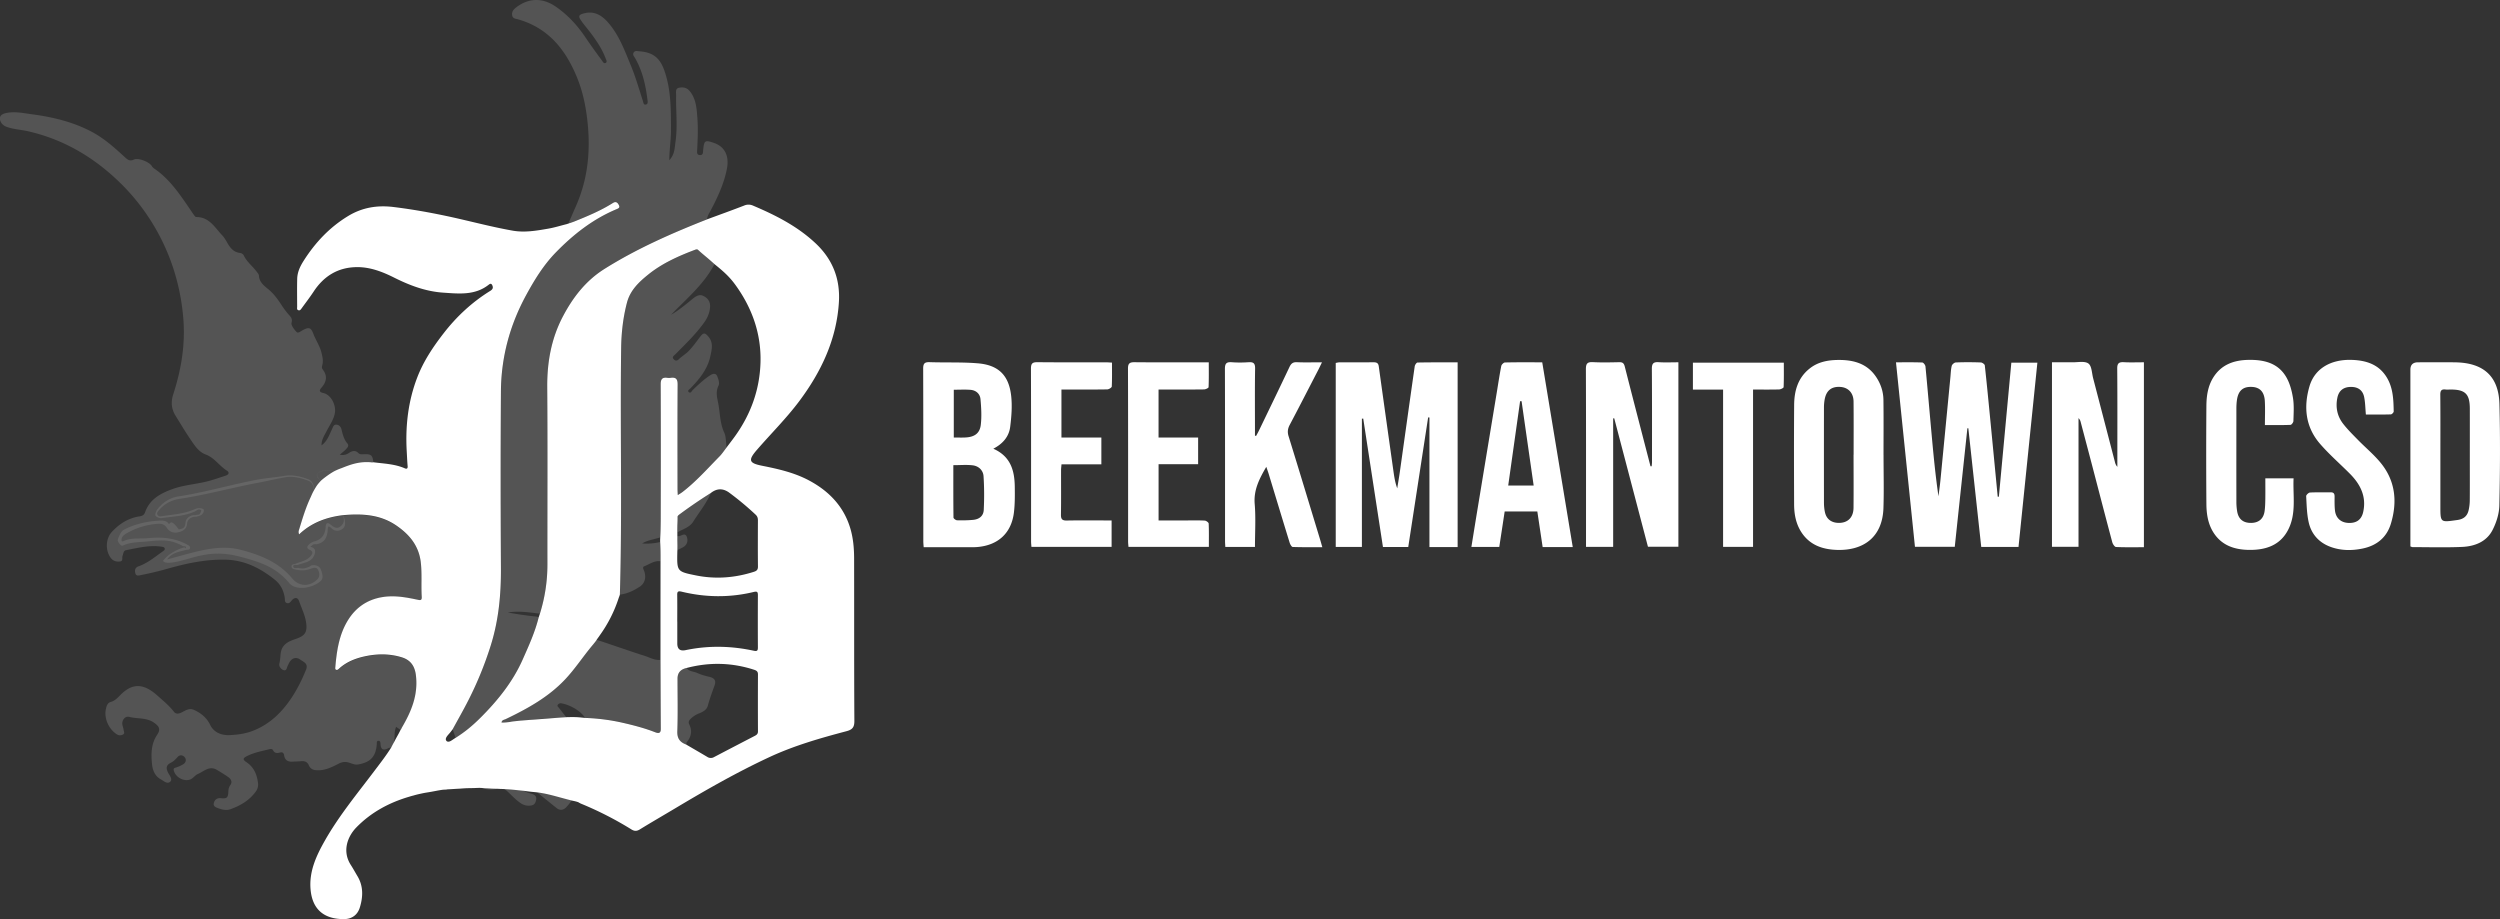 <?xml version="1.0" encoding="UTF-8"?> <svg xmlns="http://www.w3.org/2000/svg" width="204" height="75" fill="none"><rect width="100%" height="100%" fill="#333333" stroke="none"/><g clip-path="url(#a)"><path d="M118.945 44.64h-2.303V34.066c-.035 0-.071-.004-.106-.004l-1.623 10.575h-2.064l-1.609-10.48-.109.008V44.63h-2.135V29.615c.105-.017.205-.048.307-.048.924-.004 1.845.004 2.769-.006.248 0 .396.054.434.324.395 2.847.794 5.692 1.195 8.537.067.475.138.95.313 1.426.073-.458.153-.916.218-1.376.403-2.86.8-5.721 1.209-8.579.017-.115.146-.307.228-.31 1.084-.02 2.168-.014 3.274-.014v15.072h.002ZM163.108 40.53l1.017-10.936h2.125l-1.54 15.036h-3.041l-1.053-9.684c-.025 0-.05 0-.078.004-.342 3.212-.685 6.423-1.029 9.668h-3.249l-1.548-15.053c.765 0 1.456-.012 2.146.015.094.004.246.202.259.321.181 1.898.342 3.799.516 5.699.148 1.628.307 3.258.545 4.898.056-.452.121-.902.165-1.354.271-2.785.539-5.57.808-8.357.03-.312.036-.63.109-.931.029-.118.213-.276.334-.28.679-.027 1.36-.025 2.041 0 .115.004.314.146.324.24.165 1.495.307 2.99.453 4.486.201 2.074.402 4.15.6 6.225l.102.006h-.006v-.002ZM134.778 38.047c.008-.112.025-.221.025-.332 0-2.536.008-5.072-.011-7.607-.004-.43.115-.584.558-.553.523.035 1.051.008 1.607.008v15.053h-2.484c-.911-3.47-1.83-6.976-2.751-10.48-.03 0-.059.003-.088.005v10.483h-2.215v-.503c0-4.67.007-9.338-.01-14.005 0-.464.134-.588.587-.565.708.037 1.421.02 2.131.004.28-.006.384.084.455.357.652 2.57 1.323 5.137 1.987 7.706.038.142.073.284.111.427h.098v.002ZM174.943 29.563v15.09c-.773 0-1.525.017-2.275-.018-.111-.005-.266-.238-.307-.39-.573-2.146-1.128-4.296-1.69-6.444l-.888-3.367a.628.628 0 0 0-.176-.315V44.62h-2.166V29.563c.553 0 1.107-.008 1.659 0 .449.008 1.015-.12 1.314.1.277.201.277.781.386 1.198a6735.11 6735.11 0 0 1 1.776 6.829.853.853 0 0 0 .2.404v-.416c0-2.536.011-5.072-.01-7.605-.004-.425.136-.54.543-.518.524.03 1.053.008 1.63.008h.004ZM81.059 36.617c1.414.627 1.728 1.787 1.746 3.082.01.7.015 1.405-.066 2.097-.199 1.698-1.287 2.704-3.01 2.843-.226.018-.454.012-.68.014h-3.677c-.012-.175-.03-.332-.03-.489 0-4.696.003-9.391-.011-14.087 0-.41.114-.539.534-.524 1.312.045 2.633-.015 3.938.095 1.672.142 2.52.974 2.708 2.65.094.834.025 1.699-.08 2.534-.098.786-.59 1.377-1.372 1.78v.005Zm-3.267 1.341c0 1.424-.005 2.85.012 4.273 0 .08.188.22.29.225.437.012.876.006 1.31-.035.504-.048.844-.316.87-.811.045-.914.041-1.836-.017-2.75-.032-.481-.393-.83-.886-.89-.501-.06-1.015-.012-1.58-.012Zm.037-6.15V35.7c.36 0 .677.017.993-.004.706-.044 1.132-.343 1.211-1.032.08-.685.038-1.39-.023-2.081-.037-.438-.357-.735-.817-.772-.447-.035-.898-.008-1.364-.008v.004ZM196.688 44.591V30.164c0-.399.209-.599.625-.6 1.013 0 2.026-.013 3.039.003 2.309.035 3.544 1.143 3.602 3.409.071 2.756.052 5.519-.008 8.275-.015.673-.241 1.389-.552 1.995-.491.962-1.452 1.337-2.49 1.382-1.343.058-2.691.019-4.036.017-.042 0-.084-.025-.18-.056v.002Zm2.447-7.464v4.16c0 1.386 0 1.336 1.382 1.146.525-.072.822-.326.93-.831.052-.246.084-.5.086-.751.01-1.013.004-2.028.004-3.041 0-1.49.004-2.982 0-4.471-.004-1.193-.372-1.552-1.565-1.554-.136 0-.273.015-.407 0-.341-.045-.441.091-.437.425.015 1.64.007 3.279.007 4.919v-.002ZM153.697 37.137c0 1.446.039 2.892-.009 4.337-.081 2.331-1.598 3.474-3.812 3.398-1.172-.041-2.194-.398-2.869-1.42-.461-.7-.605-1.49-.608-2.302-.01-2.697-.018-5.395.003-8.092.008-1.15.294-2.214 1.263-2.985.671-.535 1.463-.687 2.29-.7 1.247-.018 2.373.264 3.121 1.364.389.57.602 1.207.612 1.886.021 1.504.007 3.01.007 4.514h.002Zm-2.442-.04c0-1.444.01-2.888-.005-4.332-.006-.708-.436-1.153-1.088-1.192-.702-.044-1.126.284-1.264.996a3.7 3.7 0 0 0-.063.664 2516.77 2516.77 0 0 0 0 7.772c0 .267.025.539.082.797.123.557.522.854 1.105.866.752.015 1.22-.44 1.226-1.236.013-1.444.004-2.888.002-4.332h.005v-.002ZM107.875 29.563c-.124.25-.197.41-.276.566-.784 1.514-1.559 3.03-2.355 4.536-.165.312-.202.586-.096.93.869 2.807 1.718 5.617 2.572 8.427.056.183.106.37.182.627-.836 0-1.628.012-2.417-.017-.09-.004-.209-.218-.251-.354-.575-1.865-1.139-3.735-1.707-5.602-.054-.177-.119-.353-.198-.582-.575.984-1.041 1.896-.945 3.035.096 1.152.021 2.317.021 3.501h-2.419c-.008-.17-.023-.33-.023-.489 0-4.683.004-9.366-.01-14.05 0-.443.14-.567.564-.534.451.035.909.03 1.36 0 .403-.027.545.083.539.512-.027 1.67-.011 3.34-.011 5.011v.468l.092.023c.073-.136.151-.27.22-.41.837-1.736 1.679-3.469 2.502-5.212.132-.279.278-.409.608-.394.648.029 1.295.008 2.045.008h.003ZM128.333 44.639h-2.453l-.434-2.905h-2.664c-.144.953-.29 1.914-.441 2.896h-2.275c.166-1.02.324-2.017.489-3.014.527-3.2 1.055-6.398 1.584-9.598.119-.718.225-1.438.365-2.152.023-.115.195-.284.301-.288.995-.023 1.991-.013 3.042-.013l2.49 15.074h-.004Zm-5.265-5.02h2.079c-.332-2.317-.66-4.6-.986-6.883h-.121l-.969 6.88h-.003v.003ZM184.816 34.688c0-.708.031-1.35-.008-1.987-.049-.749-.425-1.11-1.083-1.13-.702-.023-1.08.31-1.19 1.064-.032.221-.044.446-.046.669-.002 2.55-.005 5.1 0 7.65 0 .252.02.507.06.755.103.65.491.968 1.147.96.625-.009 1.011-.339 1.097-.97.042-.31.05-.623.056-.937.009-.563.002-1.129.002-1.731h2.305c-.067 1.422.246 2.87-.45 4.213-.66 1.273-1.848 1.646-3.192 1.628-1.165-.017-2.206-.353-2.878-1.39-.466-.719-.587-1.536-.594-2.355-.021-2.67-.021-5.34 0-8.009.007-.807.121-1.611.564-2.319.654-1.042 1.67-1.41 2.854-1.432 1.256-.025 2.415.24 3.09 1.39.301.512.464 1.131.558 1.721.098.613.05 1.25.035 1.876-.002.111-.15.311-.236.316-.662.026-1.324.014-2.089.014v.004h-.002ZM193.055 33.824c-.046-.52-.05-.97-.136-1.403-.112-.582-.507-.857-1.101-.848-.589.008-.969.299-1.088.879-.159.77-.017 1.498.464 2.12.363.47.796.896 1.214 1.323.628.644 1.335 1.223 1.892 1.919 1.179 1.47 1.325 3.16.798 4.91-.336 1.12-1.142 1.795-2.308 2.036-.888.184-1.78.176-2.63-.14-.94-.348-1.559-1.048-1.772-2.005-.154-.691-.165-1.416-.205-2.127-.006-.097.195-.291.308-.297.557-.031 1.117-.007 1.677-.019.268-.006.336.12.334.355-.002.373-.01.747.03 1.116.066.619.468.988 1.063 1.025.681.042 1.105-.251 1.245-.907.27-1.247-.232-2.241-1.09-3.105-.815-.82-1.693-1.58-2.445-2.451-1.184-1.375-1.343-3.005-.852-4.682.424-1.452 1.746-2.218 3.47-2.156 1.182.043 2.204.378 2.843 1.44.514.854.543 1.814.56 2.767 0 .083-.148.237-.232.24-.677.02-1.354.01-2.047.01h.008ZM90.738 29.588c0 .677.014 1.316-.017 1.952-.004.088-.238.233-.37.235-1.074.018-2.147.01-3.221.01h-.516v3.92h3.257v2.187h-3.253c-.015.192-.035.334-.035.475-.003 1.209.01 2.416-.009 3.625-.006.365.1.493.483.484 1.042-.022 2.087-.008 3.13-.008h.52v2.158h-6.542c-.01-.146-.029-.301-.029-.458 0-4.698.004-9.395-.01-14.093 0-.423.131-.524.54-.52 1.845.02 3.69.008 5.535.01.163 0 .324.012.533.023h.004ZM94.54 35.705h3.227v2.173H94.54v4.59h2.319c.484 0 .97-.014 1.45.013.115.006.315.152.32.243.026.623.014 1.246.014 1.9h-6.56c-.01-.148-.03-.305-.03-.46 0-4.696.005-9.391-.01-14.087 0-.419.13-.524.541-.52 1.845.02 3.69.008 5.532.008h.52c0 .704.013 1.368-.016 2.028-.002.07-.245.184-.376.184-1.057.014-2.117.008-3.176.008h-.53v3.918l.002.002ZM143.047 44.626h-2.443V31.791h-2.463v-2.197h7.419c0 .67.012 1.333-.017 1.995-.002.07-.238.186-.368.19-.691.018-1.381.008-2.126.008v12.841h-.002v-.002Z" fill="#fff"></path><path d="M27.981 42.062c1.542-.136 3.04-.072 4.38.85 1.088.749 1.84 1.673 1.988 3.035.1.926.019 1.848.073 2.77.019.314-.121.291-.35.242-.96-.202-1.917-.376-2.911-.204-1.21.21-2.114.85-2.743 1.852-.742 1.185-.936 2.532-1.05 3.892-.007.078-.005.158.083.183.1.03.169-.047.234-.107.597-.543 1.33-.83 2.1-.997.998-.214 2.005-.225 3 .079.76.233 1.084.759 1.167 1.52.17 1.577-.334 2.97-1.111 4.3-.026.045-.094.066-.145.097-.116-.085-.236-.167-.37-.262-.183.392-.091.805-.169 1.192.021.205-.03.376-.215.492-.087.018-.186.018-.263.06-.384.204-.602.127-.629-.33-.006-.114-.006-.277-.165-.275-.169.002-.131.167-.14.28-.077 1.011-.512 1.48-1.531 1.65-.284.048-.533-.098-.792-.166-.3-.08-.54-.027-.815.115-.57.297-1.155.578-1.834.518-.267-.025-.466-.146-.566-.386-.127-.303-.353-.377-.656-.346-.225.023-.453.018-.679.035-.37.025-.622-.118-.683-.497-.035-.232-.144-.304-.372-.24-.22.062-.416.046-.537-.194-.052-.1-.165-.117-.28-.088-.628.156-1.268.272-1.853.57-.263.133-.405.25-.05.482.623.408.886 1.035.961 1.75a.932.932 0 0 1-.171.637c-.522.73-1.262 1.172-2.096 1.465-.34.12-.685.029-1.019-.097-.217-.08-.401-.18-.313-.45.083-.258.28-.386.555-.357.477.052.594-.029.617-.485.01-.21.025-.394.165-.584.18-.245.064-.49-.172-.656a16.505 16.505 0 0 0-.913-.577c-.626-.382-1.075.121-1.573.332-.213.09-.361.328-.574.425-.516.235-1.224-.14-1.377-.691-.037-.139-.025-.209.14-.256a2.59 2.59 0 0 0 .614-.273c.23-.138.289-.381.13-.575-.15-.184-.4-.227-.59-.008-.16.183-.33.355-.547.46-.405.198-.386.487-.21.819.123.235.38.522.164.726-.238.225-.528-.066-.766-.194-.48-.264-.667-.739-.717-1.234-.085-.833-.083-1.663.426-2.414.299-.441.155-.687-.275-.984-.617-.423-1.34-.289-2-.464-.36-.095-.645.293-.564.664.027.13.08.258.094.39.015.134.132.306-.07.394-.155.069-.312.08-.475-.022-.67-.421-1.07-1.315-.898-2.08.052-.231.123-.493.39-.565.385-.105.6-.388.867-.644 1.026-.984 1.928-.79 2.973.148.456.41.94.799 1.316 1.292.159.209.385.17.579.083.336-.153.643-.417 1.05-.236.583.26 1.054.648 1.331 1.224.305.633.932.873 1.617.837.638-.032 1.243-.113 1.83-.336 1.383-.524 2.384-1.496 3.182-2.69.483-.724.867-1.5 1.193-2.307.207-.511-.203-.633-.468-.825-.292-.212-.606-.167-.834.14-.079.108-.127.237-.19.355-.083.157-.077.456-.355.357-.209-.074-.386-.324-.33-.534.084-.31.07-.621.125-.927.128-.69.694-.903 1.244-1.091.724-.248.927-.545.814-1.323-.087-.614-.37-1.165-.568-1.74-.115-.333-.366-.341-.602-.071-.108.124-.194.283-.4.217-.193-.062-.15-.231-.166-.376-.075-.604-.338-1.139-.802-1.514-1.178-.95-2.474-1.618-4.063-1.649-1.63-.033-3.182.308-4.724.743-.712.202-1.43.371-2.156.516-.207.041-.397.103-.461-.178-.055-.245-.002-.441.267-.538.738-.264 1.33-.757 1.953-1.203.086-.062.205-.12.188-.231-.02-.142-.17-.157-.286-.173-.98-.139-1.924.105-2.87.289-.226.043-.22.297-.29.474-.063.159.087.425-.235.452-.29.025-.537-.05-.72-.289-.458-.592-.429-1.576.08-2.125.607-.656 1.328-1.124 2.236-1.267.216-.033.393-.09.479-.338.37-1.063 1.255-1.541 2.246-1.898 1.013-.365 2.101-.4 3.127-.704.405-.12.804-.256 1.203-.388.257-.084.335-.262.094-.412-.618-.386-1.002-1.046-1.736-1.317-.574-.212-.915-.765-1.251-1.26-.414-.607-.786-1.24-1.174-1.861-.353-.563-.424-1.129-.209-1.789.656-2.02.999-4.097.817-6.222-.2-2.373-.84-4.634-1.958-6.751a17.13 17.13 0 0 0-3.217-4.304c-2.114-2.059-4.592-3.53-7.514-4.19-.544-.122-1.108-.15-1.642-.326-.243-.079-.441-.198-.556-.425-.186-.367-.027-.623.374-.718.733-.173 1.45-.008 2.16.087 1.713.227 3.388.627 4.92 1.448 1.013.543 1.867 1.316 2.707 2.09.228.21.401.297.704.157.351-.163 1.241.188 1.45.522a.644.644 0 0 0 .178.196c1.295.872 2.126 2.14 2.98 3.387.103.149.197.302.306.446.042.058.108.14.163.14 1.057-.01 1.504.834 2.097 1.461.174.184.311.407.435.627.24.43.52.788 1.067.846.105.01.243.108.287.202.254.543.75.896 1.086 1.37.06.085.144.178.148.27.027.54.412.822.781 1.127.445.367.776.836 1.087 1.312.173.264.357.514.566.751.157.18.322.318.228.654-.059.207.213.549.411.762.123.132.33-.06.485-.143.526-.278.683-.24.888.3.196.515.52.977.656 1.52.083.336.165.666.07 1.015-.03.111-.058.245.022.347.415.528.338 1.01-.088 1.5-.15.173-.255.352.159.443.62.136 1.057.992.927 1.655-.104.54-.43.982-.675 1.46-.181.353-.413.69-.409 1.152.476-.347.63-.855.854-1.317.084-.175.124-.4.379-.371.238.027.357.204.407.425.092.394.196.784.466 1.102.152.181.029.32-.071.435-.144.165-.328.3-.543.491.296.056.514.004.714-.126.272-.177.535-.284.81-.004.118.118.283.095.433.089.608-.025.727.078.781.68-.098.032-.196.092-.292.085-.873-.045-1.673.221-2.463.539-.065.027-.144.018-.217.027-.4.01-.807-.062-1.197.053-.491.145-.533.308-.211.69.043.05.058.13.085.193a1.327 1.327 0 0 1-.543.683c-.056-.328-.11-.656-.487-.792-.601-.217-1.215-.386-1.859-.276-.758.13-1.506.315-2.265.457-2.12.399-4.2.978-6.336 1.3-.706.105-1.318.42-1.763.999-.067.086-.136.169-.08.28.061.122.172.17.304.147.919-.147 1.863-.186 2.732-.576.226-.1.47-.128.7-.018.086.039.069.165.038.245-.097.26-.337.322-.575.378-.059.014-.121.006-.18.012-.325.044-.562.248-.587.539-.04.478-.346.635-.727.726-.39.093-.727-.043-.942-.376-.171-.264-.399-.334-.691-.317a5.848 5.848 0 0 0-2.574.775c-.18.104-.364.227-.412.454-.023.108-.01.258.142.186.654-.312 1.363-.177 2.04-.248 1.09-.111 2.176-.016 3.17.53.12.067.264.129.23.294-.033.152-.194.109-.303.138-.557.148-1.155.21-1.575.78.796-.215 1.53-.425 2.27-.609 1.238-.307 2.487-.507 3.755-.177 1.598.416 3.098 1.013 4.187 2.329.553.67 1.4.708 2.037.093.248-.24.2-.537.075-.786-.128-.254-.387-.167-.604-.087-.38.14-.767.159-1.16.076-.158-.033-.371-.047-.398-.239-.034-.237.219-.202.353-.26.399-.169.85-.233 1.163-.57.186-.2.305-.404-.041-.56-.287-.13-.21-.285-.042-.444a.959.959 0 0 1 .426-.241c.61-.157.892-.584.921-1.176.019-.38.194-.378.42-.186.253.217.51.37.802.13.282-.233.34-.549.176-.887l.012.004ZM57.715 17.888c-2.903 1.143-5.757 2.395-8.402 4.06-1.5.943-2.549 2.296-3.366 3.844-.965 1.828-1.305 3.767-1.288 5.818.037 4.807.008 9.616.014 14.423 0 1.38-.205 2.726-.614 4.044-.873-.105-1.744-.243-2.62-.097a30.44 30.44 0 0 0 2.131.312c.163.02.27.016.387.084-.297 1.203-.813 2.328-1.312 3.454-.805 1.81-2.03 3.33-3.422 4.718-.617.617-1.237 1.28-2.052 1.66-.065-.215-.165-.488-.23-.702.433-.797.886-1.585 1.296-2.393a28.775 28.775 0 0 0 1.82-4.467c.64-2.061.837-4.162.825-6.305-.03-4.81-.034-9.62 0-14.43.018-2.769.72-5.38 2.055-7.832.683-1.254 1.423-2.461 2.426-3.489 1.422-1.46 3.008-2.706 4.915-3.511.147-.062.347-.118.23-.345-.102-.202-.234-.338-.495-.173-.984.623-2.054 1.069-3.132 1.502-.154.062-.307.126-.478.116.196-.448.39-.898.587-1.345 1.06-2.396 1.235-4.874.882-7.45-.145-1.049-.376-2.045-.767-3.01-.915-2.272-2.321-4.078-4.83-4.795-.186-.054-.439-.052-.483-.329-.046-.288.099-.47.32-.64 1.013-.785 2.148-.81 3.215-.084.986.673 1.772 1.527 2.432 2.505.436.646.894 1.275 1.356 1.904.069.095.154.283.305.2.148-.078.046-.247 0-.365-.285-.763-.736-1.434-1.223-2.082-.252-.334-.532-.65-.77-.994-.272-.39-.197-.505.28-.617.862-.202 1.462.231 1.961.815.86 1.009 1.308 2.24 1.805 3.441.389.94.67 1.917.98 2.883.042.128.05.355.24.317.211-.04.157-.262.136-.418-.146-1.178-.405-2.321-1.005-3.37-.077-.136-.225-.272-.123-.447.117-.2.315-.122.493-.11 1.074.077 1.646.53 2.005 1.533.573 1.595.548 3.25.552 4.906.002.789-.13 1.57-.136 2.447.451-.48.435-1.02.506-1.518.181-1.248.023-2.505.05-3.76.004-.23-.08-.554.205-.626.31-.08.658-.042.902.258.54.658.572 1.458.631 2.24.063.85.025 1.702-.019 2.552-.01.188-.056.431.238.436.26.004.232-.238.249-.403.081-.804.142-.848.9-.584.855.297 1.233 1.044 1.047 2.055-.23 1.25-.769 2.383-1.356 3.497-.11.21-.259.407-.26.659l.007.008ZM41.193 64.391c.53-.016 1.067-.107 1.573.14.196.15.44.182.664.26.203.07.355.184.326.418-.031.245-.113.47-.407.52-.31.051-.59-.009-.857-.186-.487-.326-.856-.78-1.301-1.152h.002ZM43.827 64.654c.967.127 1.937.247 2.833.668-.161.194-.307.406-.489.58-.217.208-.485.245-.733.05-.543-.428-1.074-.865-1.61-1.298ZM39.459 64.315c.52-.074 1.04-.13 1.556.031-.518-.025-1.042.215-1.556-.03Z" fill="#787878" fill-opacity=".48"></path><path d="M50.583 48.518c.199-6.704.013-13.407.105-20.11.016-1.242.152-2.488.474-3.71.265-1.013.978-1.679 1.732-2.29 1.13-.916 2.455-1.508 3.815-2.02.091-.035.18-.064.252.005.437.398 1.02.633 1.341 1.161-.858 1.647-2.283 2.82-3.543 4.133.62-.366 1.172-.82 1.724-1.273.246-.203.543-.417.85-.291.366.15.635.443.61.903-.025.48-.203.896-.476 1.28-.692.967-1.548 1.788-2.386 2.628-.104.105-.261.198-.117.367.128.153.276.163.424.015.255-.252.573-.427.825-.691.335-.35.608-.739.899-1.12.286-.376.399-.376.691-.038.435.504.274 1.073.157 1.616-.226 1.042-.88 1.84-1.605 2.591-.083.087-.29.188-.158.311.167.157.246-.084.34-.173.458-.431.905-.87 1.444-1.207.207-.13.44-.157.539.083.1.24.213.578.115.771-.28.56-.092 1.059 0 1.606.125.746.125 1.504.457 2.222.167.363.136.815.197 1.225-.19.243-.36.508-.577.728-.978.995-1.901 2.04-3.013 2.9-.104.08-.221.146-.392.257-.009-.202-.021-.357-.021-.512 0-2.837-.01-5.675.008-8.512.002-.438-.133-.607-.566-.545-.09.012-.182.012-.272 0-.413-.056-.547.107-.545.526.015 3.316.015 6.631.004 9.947-.002.85.057 1.7-.04 2.548-.488.169-1.025.218-1.474.497a4.769 4.769 0 0 0 1.468-.118c.163.52.036 1.042.03 1.57-.502-.072-.884.24-1.312.403-.167.064-.103.194-.046.334.22.543.1 1.056-.343 1.343-.489.318-1.015.576-1.613.642l-.002-.002ZM28 42.06c.167.338.265.837-.017 1.07-.292.242-.633.236-.885.02-.228-.195-.335-.323-.353.057-.032.592-.216 1.027-.826 1.184-.167.044-.303-.027-.422.087-.167.159-.257.084.03.214.346.157.137.685-.05.883-.314.337-.742.347-1.141.514-.136.058-.437-.082-.403.155.027.192.305.074.461.107.393.083.514.015.895-.126.175-.212.718-.097.846.155.125.25.307.761.058 1-.637.613-2.041.865-2.595.195-1.088-1.317-2.442-1.74-4.04-2.156-1.268-.33-2.281-.314-3.52-.009-.74.184-2.478.795-2.735.357.418-.57 1.162-.95 1.718-1.1.108-.028.114.176.148.023.035-.163-.14-.072-.26-.138-.992-.547-1.696-.49-2.786-.38-.677.07-1.458.042-2.112.353-.153.072-.426-.348-.403-.456.048-.227.26-.701.443-.806.796-.456 1.861-.71 2.782-.768.293-.018.723-.062.894.204.186.248.076-.575.865.506.38-.09.51-.114.552-.592.025-.291.313-.53.64-.574.06-.008.129.004.185-.01.236-.058.307.037.403-.223.03-.08.094-.155.01-.194-.23-.11-.286.035-.511.136-.87.39-1.784.388-2.703.535-.132.02-.42-.093-.483-.215-.056-.111.082-.408.148-.495.445-.58 1.034-.962 1.74-1.069 2.138-.322 4.281-.961 6.401-1.36.757-.142 1.496-.187 2.255-.317.643-.112 1.305.056 1.905.272.378.136.462.502.516.83-.017.21-.105.484-.211.666-.479.819-.75 1.715-1.024 2.612-.033.111-.083.225-.004.415 1.007-.96 2.254-1.401 3.591-1.568L28 42.06ZM46.209 58.518c-.35.099-.736.082-1.097.078-1.362.07-2.156.178-3.541.355-.25.023-.418.006-.648.006.023-.216.211-.22.347-.287 1.772-.848 3.48-1.79 4.84-3.235.803-.852 1.442-1.832 2.188-2.73.138-.166.152-.426.388-.5 1.296.43 2.651.907 3.95 1.324.408.13.795.365 1.252.32l.025 5.636c.002.415-.267.335-.495.246-.844-.33-1.717-.555-2.597-.755a16.294 16.294 0 0 0-3.081-.4c-.351-.535-.976-.882-1.46-1.057a2.591 2.591 0 0 0-.477-.128.28.28 0 0 0-.28.11c-.092.121.03.187.088.262.184.233.403.522.591.75l.007.005ZM56.025 54.509c.207.299.575.27.863.402.311.142.65.24.986.316.42.097.587.299.43.722-.2.543-.394 1.087-.549 1.648-.094.339-.416.5-.727.623-.271.11-.503.263-.704.47-.117.123-.16.257-.086.407.264.529.176 1.005-.188 1.455-.041.051-.035.138-.05.21-.507-.19-.756-.487-.735-1.087.052-1.432.017-2.868.017-4.302 0-.463.247-.751.741-.864h.002Z" fill="#787878" fill-opacity=".48"></path><path d="M58.006 40.228c-.36.856-.957 1.57-1.446 2.348-.29.46-.84.602-1.289.864-.077-.425.032-.848.021-1.27 0-.056.069-.13.125-.172a39.417 39.417 0 0 1 2.59-1.77h-.001ZM26.176 39.306c-.027-.066-.081-.118-.125-.17-.324-.381-.24-.571.25-.713.394-.116.799-.044 1.198-.054-.401.365-.802.732-1.32.939l-.003-.002ZM55.242 43.764c.044-.002.136-.014.18-.02.223-.036.505-.308.633.09.106.339 0 .646-.337.834-.142.08-.292.144-.44.214-.044-.377-.076-.742-.038-1.118h.002Z" fill="#787878" fill-opacity=".48"></path><path d="M47.211 65.466c-.225-.072-.206-.068-.551-.142-1.306-.334-1.866-.54-2.833-.668-.355-.038-.395-.03-1.061-.122-1.022-.105-.94-.105-1.573-.14-.059-.015-.47-.015-.529-.03-.779-.012-.49-.026-1.205-.047-.318-.05-.577-.01-.955-.008-.48.01-.451.004-.984.045-.338.015-.664.042-1.003.056-.215.041-.169.008-.438.04-.45.067-.744.142-1.193.21-.167.029-.11.016-.343.06-.328.07-.54.115-.833.202a4.004 4.004 0 0 0-.3.084c-1.65.483-3.124 1.277-4.323 2.503-.72.734-1.191 1.937-.462 3.07.194.301.365.619.55.926.488.821.45 1.692.185 2.552-.184.595-.643.94-1.289.943-1.6.008-2.58-.761-2.728-2.41-.132-1.469.457-2.743 1.155-3.977 1.153-2.037 2.647-3.842 4.053-5.707.478-.633.967-1.258 1.385-1.933.163-.332.211-.386.242-.458.262-.504.324-.576.512-.964.048-.03.084-.144.109-.187.777-1.331 1.316-2.631 1.145-4.21-.082-.763-.408-1.289-1.168-1.52-.993-.303-2.002-.295-3-.078-.769.165-1.502.452-2.1.996-.064.06-.133.134-.234.108-.087-.025-.09-.106-.083-.184.115-1.36.309-2.707 1.05-3.891.63-1.003 1.534-1.642 2.744-1.853.994-.173 1.95 0 2.91.204.23.05.37.073.35-.241-.056-.922.028-1.845-.072-2.77-.149-1.362-.9-2.287-1.99-3.036-1.338-.922-2.836-.986-4.378-.85-1.337.167-2.557.607-3.564 1.566-.08-.19-.03-.303.004-.414.274-.896.514-1.715.938-2.62.105-.234.128-.306.278-.578.249-.423.27-.44.512-.718.127-.14.683-.57 1.107-.807a4.4 4.4 0 0 1 .618-.266c.79-.318 1.425-.533 2.296-.487.096.004.205.037.303.006.865.114 1.747.136 2.564.493.162.07.252.025.234-.181-.036-.4-.05-.805-.074-1.205-.117-2.061.111-4.077.855-6.019.505-1.322 1.287-2.492 2.152-3.608 1.063-1.374 2.323-2.546 3.81-3.466.211-.13.261-.27.153-.479-.09-.171-.207-.08-.297-.01-1.114.866-2.402.722-3.685.635-1.444-.097-2.752-.594-4.032-1.236-.953-.476-1.968-.87-3.071-.847-1.525.028-2.662.749-3.483 1.999-.305.462-.643.901-.969 1.351-.069.095-.14.217-.286.161-.13-.047-.088-.177-.088-.274-.002-.762-.015-1.525.004-2.286.013-.535.234-1.01.52-1.459.943-1.488 2.125-2.748 3.646-3.668 1.132-.685 2.354-.894 3.69-.73 1.86.228 3.693.577 5.515 1 1.393.324 2.78.675 4.19.926.992.178 1.956.009 2.92-.159.534-.092.974-.237 1.5-.367.124-.041.116-.037.229-.078.22-.072.258-.083.415-.145 1.076-.435 2.148-.88 3.132-1.502.26-.165.392-.028.495.174.117.227-.084.282-.23.344-1.907.805-3.493 2.051-4.916 3.512-1.002 1.027-1.742 2.234-2.425 3.489-1.333 2.45-2.035 5.063-2.056 7.831-.033 4.81-.029 9.62 0 14.43.013 2.146-.181 4.246-.825 6.305a28.86 28.86 0 0 1-1.82 4.467c-.409.809-.862 1.597-1.295 2.393-.083.101-.16.213-.242.307-.157.186-.474.475-.224.675.201.1.368-.08.696-.28.83-.518 1.435-1.044 2.052-1.66 1.39-1.388 2.617-2.908 3.422-4.718.5-1.126 1.015-2.25 1.312-3.453l.102-.3c.41-1.318.616-2.663.614-4.043-.006-4.807.023-9.617-.015-14.424-.016-2.049.324-3.99 1.29-5.818.816-1.547 1.867-2.9 3.365-3.844 2.645-1.663 5.496-2.915 8.402-4.06 1.003-.371 2.01-.732 3.006-1.118a.891.891 0 0 1 .734.004c1.853.786 3.626 1.685 5.11 3.082 1.395 1.315 2.007 2.911 1.894 4.785-.183 3.039-1.441 5.69-3.233 8.085-1.047 1.4-2.303 2.645-3.452 3.97-.741.854-.664 1.09.43 1.306 1.306.26 2.604.555 3.786 1.18 1.648.87 2.868 2.131 3.403 3.938.234.789.305 1.614.307 2.433.01 4.423-.006 8.845.021 13.268.004.526-.169.714-.656.842-2.129.563-4.249 1.17-6.248 2.098-2.651 1.232-5.185 2.678-7.69 4.176-.97.58-1.947 1.143-2.91 1.735-.255.157-.443.155-.694 0a27.898 27.898 0 0 0-4.136-2.11c-.134-.073 0 0-.178-.093l.006-.009Zm8.791-4.704c.57.333 1.143.663 1.711 1.001a.52.52 0 0 0 .554.015 816.31 816.31 0 0 1 3.278-1.707c.165-.084.305-.157.305-.386a498.462 498.462 0 0 1 0-4.656c0-.217-.092-.303-.299-.372-1.828-.596-3.666-.637-5.524-.15-.494.111-.741.4-.741.864 0 1.434.035 2.87-.017 4.302-.023.6.228.898.735 1.087l-.002.002Zm2.004-20.534a39.378 39.378 0 0 0-2.59 1.77c-.057.041-.126.113-.126.171.01.425-.035.642-.02 1.271.005.105 0 .215.003.32-.01.425.009.571.004 1.122-.002.06-.008.12-.008.18-.031 1.562-.033 1.578 1.52 1.892 1.6.324 3.178.202 4.73-.295.235-.075.333-.176.33-.436-.014-1.252-.008-2.504-.003-3.757 0-.188-.038-.33-.19-.472a24.074 24.074 0 0 0-2.14-1.785c-.51-.377-1.013-.371-1.51.017v.002Zm-9.318 11.98c-.018.046-.25.335-.388.502-.746.897-1.385 1.88-2.187 2.73-1.36 1.444-3.07 2.387-4.84 3.235-.137.066-.325.07-.348.286.23 0 .345-.006.675-.047.552-.112 2.075-.194 3.514-.314l1.097-.078c.909-.025 1.015.012 1.535.06 1.04.037 2.069.167 3.082.4.88.202 1.752.427 2.596.755.226.089.498.17.495-.245-.01-1.88-.016-3.76-.024-5.637 0-2.684.002-5.368.004-8.055.006-.526.012-.98-.03-1.57-.004-.239 0-.169.007-.38.054-.91.037-1.697.04-2.547.008-3.316.01-6.631-.005-9.947 0-.419.132-.582.545-.526.09.012.182.012.272 0 .432-.062.57.11.566.545-.019 2.837-.01 5.675-.008 8.512 0 .155.012.308.02.512.172-.111.289-.177.393-.258 1.112-.858 2.035-1.904 3.013-2.899.215-.218.384-.484.576-.728.224-.3.454-.594.671-.895 1.306-1.81 2.033-3.825 2.097-6.043.067-2.315-.67-4.41-2.017-6.285-.477-.664-.926-1.085-1.739-1.739-.645-.59-.904-.761-1.34-1.162-.076-.068-.164-.039-.254-.004-1.36.514-2.684 1.106-3.814 2.02-.755.61-1.467 1.277-1.732 2.29-.32 1.222-.458 2.468-.474 3.71-.092 6.703.094 13.408-.105 20.11-.033.13-.06.169-.088.257a10.978 10.978 0 0 1-1.554 3.074c-.081.128-.123.17-.253.36l.002.002Zm6.579-1.491v1.79c0 .457.224.639.673.545 1.859-.39 3.718-.352 5.567.048.29.064.337-.02.337-.27a410.393 410.393 0 0 1 0-4.255c.002-.289-.065-.336-.36-.266-1.955.47-3.915.444-5.866-.029-.318-.076-.361.02-.357.287.01.716.004 1.432.002 2.15h.004Z" fill="#fff"></path></g><defs><clipPath id="a"><path fill="#fff" d="M0 0h204v75H0z"></path></clipPath></defs></svg> 